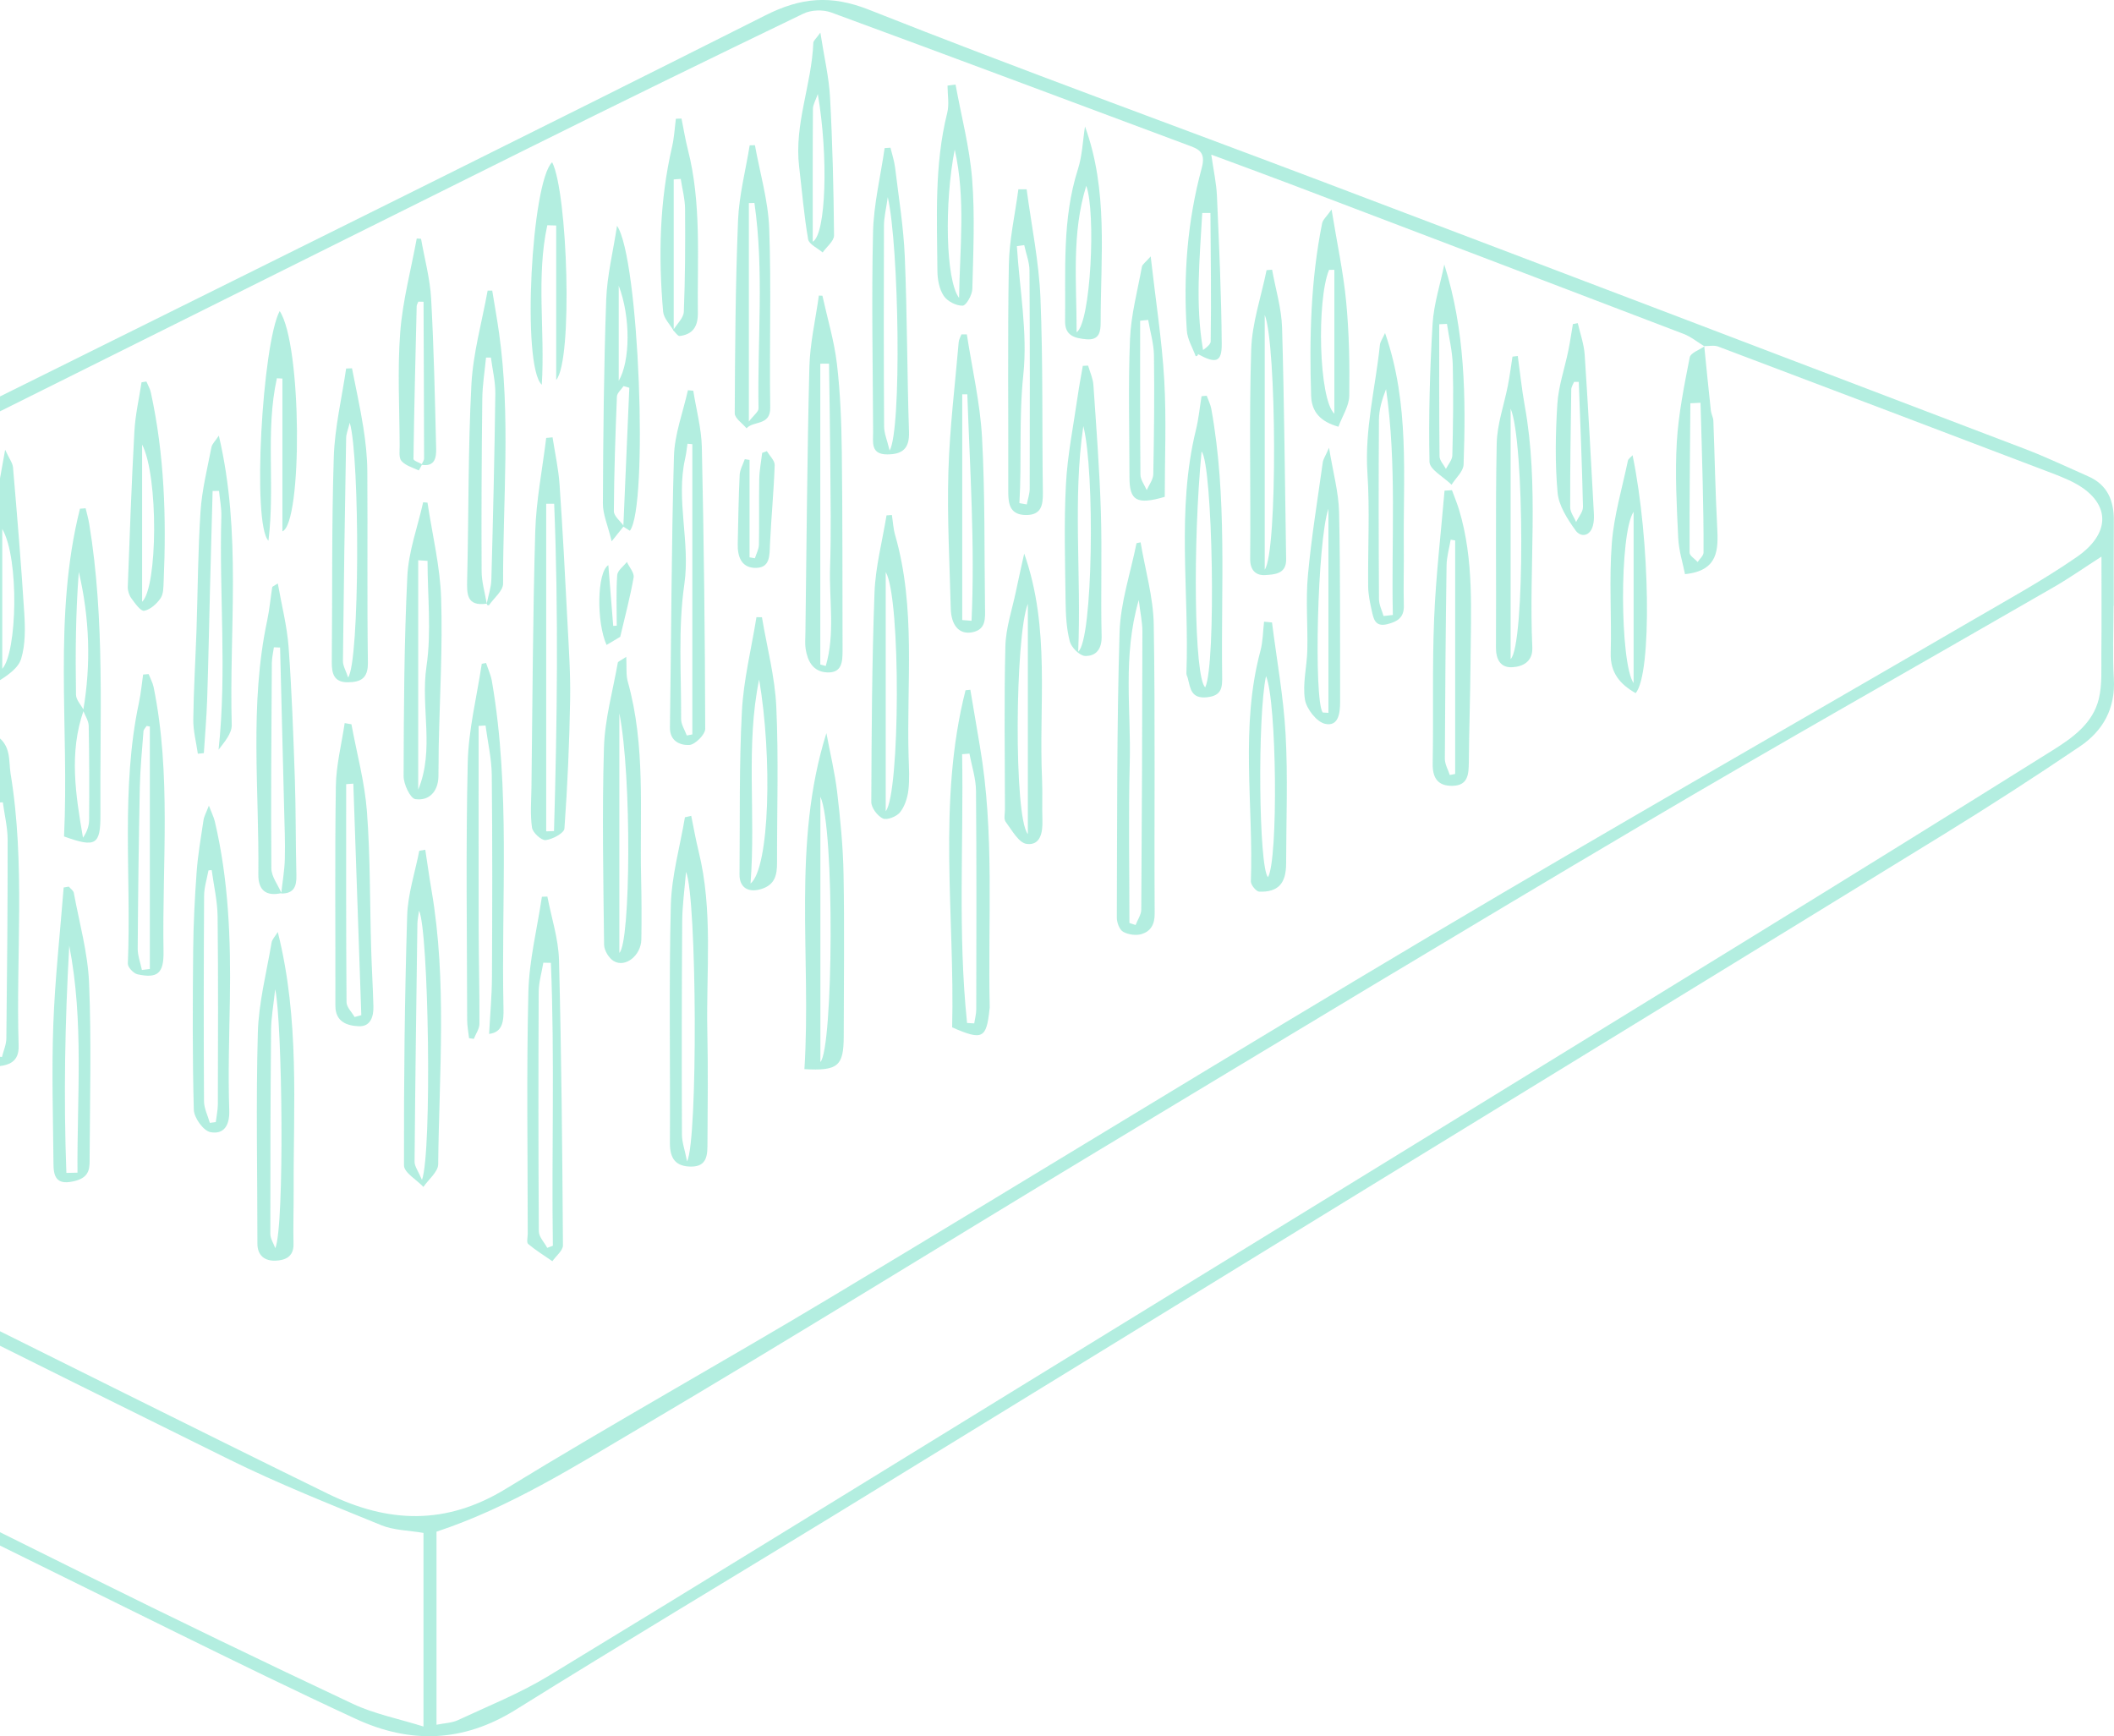 <?xml version="1.0" encoding="UTF-8"?> <svg xmlns="http://www.w3.org/2000/svg" width="291" height="239" viewBox="0 0 291 239" fill="none"><g clip-path="url(#clip0_913_2059)"><path d="M290.936 83.398C290.936 86.74 290.78 90.091 290.976 93.423C291.221 97.518 289.491 100.6 286.295 102.758C280.105 106.941 273.826 111.002 267.459 114.916C241.184 131.085 214.854 147.177 188.554 163.312C164.053 178.342 139.571 193.411 115.06 208.431C100.38 217.424 85.598 226.245 70.987 235.355C63.758 239.861 56.47 240.076 48.976 236.612C40.649 232.762 32.405 228.73 24.171 224.679C6.609 216.039 -10.932 207.36 -28.454 198.646C-55.946 184.981 -83.451 171.346 -110.849 157.505C-114.398 155.714 -117.456 152.882 -120.515 150.264C-121.397 149.506 -121.863 147.828 -121.877 146.56C-122.005 137.597 -121.941 128.629 -122 119.661C-122.024 115.84 -119.343 114.006 -116.559 112.557C-107.477 107.836 -98.292 103.306 -89.117 98.756C-55.936 82.292 -22.735 65.863 10.442 49.395C42.109 33.675 73.796 17.995 105.375 2.104C110.246 -0.347 114.364 -0.744 119.642 1.35C140.345 9.555 161.293 17.134 182.124 25.03C214.344 37.242 246.546 49.517 278.737 61.797C281.688 62.923 284.545 64.293 287.442 65.565C290.103 66.734 291 68.906 290.976 71.656C290.941 75.57 290.966 79.484 290.966 83.393H290.936V83.398ZM164.92 48.749C164.886 48.822 164.871 48.92 164.812 48.964C164.758 49.013 164.597 49.033 164.592 49.028C164.16 47.859 163.45 46.704 163.371 45.505C162.862 37.946 163.44 30.436 165.425 23.122C166.052 20.803 164.881 20.485 163.366 19.922C147.05 13.841 130.753 7.715 114.408 1.712C113.29 1.301 111.658 1.36 110.594 1.874C97.807 8.038 85.049 14.276 72.335 20.597C37.335 37.995 2.37 55.471 -32.635 72.859C-58.773 85.844 -84.971 98.716 -111.104 111.706C-113.771 113.032 -116.378 114.607 -118.696 116.462C-121.167 118.443 -121.088 120.723 -118.74 122.93C-117.334 124.251 -115.765 125.513 -114.05 126.379C-100.072 133.453 -86.044 140.44 -72.022 147.422C-42.418 162.163 -12.805 176.894 16.809 191.616C26.249 196.308 35.688 201 45.158 205.633C53.421 209.674 61.391 209.992 69.644 204.933C84.329 195.936 99.395 187.56 114.167 178.699C141.801 162.128 169.233 145.23 196.935 128.776C221.731 114.054 246.781 99.768 271.704 85.262C276.478 82.483 281.345 79.812 285.878 76.671C291.025 73.109 290.397 68.627 284.712 66.064C284.124 65.799 283.531 65.54 282.923 65.31C267.459 59.429 252.001 53.549 236.523 47.707C235.954 47.492 235.238 47.653 234.592 47.643L234.621 47.673C233.67 47.095 232.778 46.357 231.759 45.965C213.688 39.052 195.607 32.173 177.521 25.299C174.032 23.973 170.527 22.696 166.738 21.287C167.052 23.489 167.444 25.235 167.518 26.997C167.812 33.788 168.13 40.583 168.175 47.379C168.189 49.874 167.356 50.085 164.91 48.749C165.518 48.167 166.645 47.59 166.655 46.998C166.748 41.107 166.66 35.211 166.621 29.316C166.243 29.316 165.871 29.316 165.494 29.316C165.146 35.578 164.508 41.836 165.601 48.133C165.631 48.289 165.15 48.539 164.91 48.739L164.92 48.749ZM60.082 237.42C61.205 237.19 62.204 237.175 63.033 236.788C67.213 234.836 71.541 233.109 75.467 230.727C97.194 217.527 118.819 204.16 140.478 190.853C173.625 170.485 206.782 150.127 239.914 129.735C254.162 120.968 268.381 112.156 282.56 103.276C285.305 101.559 288.094 99.582 288.912 96.192C289.378 94.259 289.241 92.165 289.26 90.145C289.304 85.634 289.275 81.128 289.275 76.617C286.932 78.124 284.888 79.562 282.732 80.805C263.877 91.691 244.904 102.371 226.161 113.448C200.856 128.399 175.698 143.605 150.525 158.782C129.665 171.356 108.977 184.218 88.005 196.601C79.035 201.895 70.144 207.512 60.087 210.843V237.424L60.082 237.42ZM-120.627 124.71C-120.627 130.586 -120.402 136.678 -120.701 142.744C-120.931 147.417 -118.995 150.665 -115.163 152.779C-107.34 157.089 -99.469 161.336 -91.48 165.333C-57.112 182.525 -22.71 199.654 11.716 216.734C23.935 222.796 36.218 228.735 48.559 234.538C51.554 235.947 54.901 236.598 58.293 237.664V211.015C56.254 210.662 54.21 210.662 52.461 209.943C45.442 207.071 38.365 204.268 31.571 200.912C3.247 186.929 -25.004 172.799 -53.24 158.645C-75.683 147.392 -98.557 136.981 -120.632 124.71H-120.627Z" fill="#01C798" fill-opacity="0.3"></path><path d="M157.005 74.645C157.637 78.422 158.754 82.194 158.818 85.986C159.039 99.25 158.867 112.513 158.945 125.782C158.955 127.279 158.372 128.189 157.181 128.571C156.411 128.815 155.318 128.669 154.608 128.267C154.098 127.979 153.73 126.986 153.735 126.31C153.789 113.218 153.721 100.121 154.113 87.038C154.235 82.928 155.632 78.858 156.446 74.772C156.632 74.733 156.818 74.694 157.009 74.655L157.005 74.645ZM155.475 127.054C155.755 127.147 156.039 127.24 156.318 127.333C156.588 126.628 157.093 125.924 157.098 125.214C157.191 112.45 157.24 99.68 157.255 86.911C157.255 85.658 156.97 84.401 156.755 82.591C154.51 90.36 155.706 97.694 155.515 104.95C155.323 112.313 155.47 119.686 155.47 127.054H155.475Z" fill="#01C798" fill-opacity="0.3"></path><path d="M113.211 40.716C113.897 43.837 114.834 46.929 115.206 50.09C115.677 54.102 115.829 58.167 115.878 62.209C115.99 71.323 115.956 80.438 115.981 89.553C115.981 91.084 115.912 92.679 113.809 92.557C111.912 92.449 111.172 91.016 110.903 89.343C110.79 88.628 110.859 87.88 110.868 87.146C111.03 74.949 111.109 62.747 111.413 50.554C111.496 47.257 112.265 43.974 112.721 40.686C112.883 40.696 113.05 40.701 113.211 40.711V40.716ZM112.917 91.471C113.167 91.539 113.417 91.608 113.667 91.676C114.986 87.234 114.113 82.571 114.265 78.026C114.422 73.314 114.324 68.593 114.294 63.877C114.265 59.268 114.182 54.664 114.118 50.056C113.716 50.056 113.314 50.065 112.917 50.065V91.466V91.471Z" fill="#01C798" fill-opacity="0.3"></path><path d="M110.731 147.172C111.712 131.673 108.977 116.134 113.756 100.918C114.26 103.629 114.917 106.324 115.241 109.059C115.682 112.817 116.054 116.599 116.118 120.376C116.25 127.783 116.152 135.195 116.142 142.607C116.138 146.737 115.378 147.436 110.731 147.172ZM112.927 109.681V146.189C114.706 144.383 114.912 113.825 112.927 109.681Z" fill="#01C798" fill-opacity="0.3"></path><path d="M76.06 60.198C76.393 62.365 76.878 64.523 77.025 66.7C77.462 73.006 77.79 79.323 78.113 85.639C78.295 89.201 78.545 92.767 78.481 96.329C78.378 102.239 78.123 108.154 77.697 114.05C77.653 114.681 76.06 115.537 75.109 115.645C74.521 115.708 73.33 114.617 73.232 113.927C72.967 112.093 73.134 110.194 73.158 108.326C73.305 96.613 73.34 84.895 73.678 73.187C73.805 68.877 74.663 64.586 75.187 60.286C75.477 60.257 75.766 60.232 76.05 60.203L76.06 60.198ZM75.187 114.441C75.545 114.427 75.903 114.412 76.261 114.402C76.697 99.382 76.888 84.367 76.285 69.347C75.918 69.347 75.55 69.347 75.187 69.347V114.446V114.441Z" fill="#01C798" fill-opacity="0.3"></path><path d="M95.15 112.308C95.484 113.932 95.768 115.566 96.165 117.176C98.18 125.346 97.194 133.664 97.366 141.922C97.474 147.05 97.42 152.182 97.385 157.309C97.376 158.841 97.425 160.592 95.141 160.587C93.023 160.582 92.205 159.496 92.215 157.344C92.283 146.433 92.068 135.518 92.342 124.613C92.445 120.562 93.607 116.54 94.283 112.504C94.572 112.435 94.861 112.371 95.15 112.303V112.308ZM94.435 120.014C94.249 122.313 93.92 124.617 93.906 126.922C93.837 136.678 93.837 146.428 93.871 156.184C93.871 157.202 94.254 158.219 94.577 159.863C96.077 157.084 95.945 123.546 94.435 120.018V120.014Z" fill="#01C798" fill-opacity="0.3"></path><path d="M95.434 53.788C95.841 56.382 96.552 58.965 96.611 61.563C96.895 74.484 97.042 87.405 97.076 100.331C97.076 101.119 95.67 102.518 94.871 102.552C93.66 102.601 92.19 102.068 92.219 100.121C92.41 87.679 92.415 75.232 92.773 62.791C92.861 59.752 94.023 56.739 94.694 53.715C94.944 53.74 95.189 53.764 95.439 53.788H95.434ZM95.302 61.142C95.082 61.122 94.856 61.103 94.635 61.083C94.533 61.763 94.464 62.453 94.312 63.123C93.013 68.872 95.047 74.596 94.199 80.453C93.322 86.524 93.793 92.797 93.758 98.981C93.758 99.734 94.268 100.488 94.537 101.241L95.302 101.099V61.142Z" fill="#01C798" fill-opacity="0.3"></path><path d="M131.067 141.418C131.45 126.031 128.999 110.405 132.91 95.018C133.131 94.993 133.351 94.974 133.572 94.949C134.008 97.532 134.439 100.116 134.88 102.699C136.934 114.632 135.964 126.682 136.238 138.684C136.238 138.762 136.219 138.845 136.209 138.928C135.787 142.96 135.248 143.258 131.062 141.418H131.067ZM133.121 140.817L134.106 140.875C134.204 140.23 134.385 139.584 134.385 138.933C134.4 128.908 134.439 118.888 134.351 108.864C134.336 107.151 133.763 105.444 133.449 103.736C133.111 103.766 132.778 103.79 132.44 103.819C132.655 116.153 131.832 128.502 133.121 140.817Z" fill="#01C798" fill-opacity="0.3"></path><path d="M86.206 90.414C86.284 91.842 86.152 92.889 86.417 93.829C88.897 102.679 88.044 111.75 88.25 120.747C88.314 123.6 88.333 126.457 88.284 129.309C88.245 131.536 86.069 133.258 84.471 132.289C83.804 131.883 83.162 130.821 83.157 130.048C83.05 120.997 82.868 111.941 83.138 102.9C83.255 98.99 84.358 95.111 85.044 91.221C85.074 91.055 85.427 90.942 86.206 90.414ZM85.255 98.188V131.169C86.809 129.789 86.98 106.794 85.255 98.188Z" fill="#01C798" fill-opacity="0.3"></path><path d="M66.91 91.265C67.184 92.102 67.567 92.919 67.714 93.78C70.292 108.717 68.978 123.796 69.306 138.811C69.346 140.499 69.228 142.103 67.326 142.324C67.464 139.701 67.704 137.133 67.719 134.559C67.767 125.268 67.792 115.977 67.694 106.686C67.669 104.411 67.135 102.141 66.836 99.866C66.518 99.886 66.204 99.905 65.885 99.925C65.885 109.284 65.871 118.639 65.89 127.998C65.9 132.313 66.018 136.629 65.993 140.944C65.993 141.629 65.493 142.314 65.224 143.004C65.003 142.969 64.788 142.94 64.567 142.911C64.479 142.079 64.307 141.242 64.307 140.411C64.288 128.595 64.111 116.77 64.386 104.959C64.493 100.419 65.64 95.903 66.317 91.373C66.508 91.338 66.704 91.299 66.895 91.265H66.91Z" fill="#01C798" fill-opacity="0.3"></path><path d="M58.543 116.98C58.832 118.854 59.087 120.733 59.41 122.602C61.547 135.112 60.449 147.705 60.317 160.269C60.307 161.316 58.989 162.349 58.283 163.386C57.352 162.398 55.617 161.414 55.612 160.426C55.582 148.972 55.7 137.514 56.048 126.066C56.136 123.067 57.136 120.097 57.714 117.112C57.989 117.068 58.268 117.024 58.543 116.975V116.98ZM58.087 162.417C59.489 158.601 59.008 127.974 57.68 125.356C57.577 126.164 57.459 126.672 57.455 127.176C57.308 138.091 57.156 149.007 57.067 159.922C57.062 160.558 57.572 161.204 58.087 162.417Z" fill="#01C798" fill-opacity="0.3"></path><path d="M75.349 123.419C75.903 126.325 76.869 129.221 76.947 132.142C77.29 145.23 77.403 158.327 77.491 171.42C77.496 172.149 76.545 172.882 76.036 173.611C74.913 172.833 73.742 172.114 72.703 171.239C72.458 171.033 72.644 170.304 72.644 169.815C72.644 158.738 72.463 147.652 72.732 136.58C72.84 132.191 73.943 127.822 74.595 123.443L75.354 123.419H75.349ZM75.83 132.539C75.482 132.534 75.134 132.529 74.791 132.519C74.57 133.864 74.158 135.21 74.153 136.555C74.1 147.539 74.1 158.523 74.173 169.507C74.178 170.265 74.928 171.018 75.33 171.772C75.59 171.674 75.844 171.576 76.104 171.478C75.918 158.498 76.369 145.509 75.83 132.534V132.539Z" fill="#01C798" fill-opacity="0.3"></path><path d="M8.815 115.141C9.545 100.033 7.276 84.871 11.006 70.027C11.265 70.007 11.525 69.983 11.785 69.963C11.957 70.687 12.167 71.406 12.285 72.14C14.461 85.375 13.736 98.721 13.824 112.034C13.853 116.31 13.216 116.731 8.815 115.141ZM11.452 97.811C12.554 91.427 12.329 85.071 10.849 78.726C10.413 84.362 10.373 89.998 10.462 95.634C10.471 96.344 11.158 97.043 11.53 97.753C9.467 103.599 10.418 109.441 11.422 115.312C11.976 114.519 12.26 113.697 12.265 112.876C12.3 108.555 12.295 104.24 12.211 99.92C12.197 99.211 11.716 98.511 11.442 97.811H11.452Z" fill="#01C798" fill-opacity="0.3"></path><path d="M38.237 128.292C41.276 140.401 40.369 152.192 40.423 163.934C40.433 166.37 40.345 168.812 40.403 171.248C40.447 173.058 39.168 173.499 37.889 173.538C36.502 173.582 35.429 172.882 35.434 171.185C35.438 161.502 35.223 151.82 35.492 142.147C35.61 137.999 36.693 133.874 37.384 129.745C37.453 129.319 37.84 128.947 38.242 128.287L38.237 128.292ZM37.894 171.821C39.203 168.763 38.859 140.528 37.879 136.169C37.644 138.395 37.33 140.073 37.316 141.756C37.232 151.12 37.203 160.48 37.213 169.844C37.213 170.504 37.659 171.16 37.894 171.821Z" fill="#01C798" fill-opacity="0.3"></path><path d="M141.32 26.062C141.982 31.043 143.016 36.014 143.222 41.014C143.589 49.928 143.428 58.862 143.555 67.786C143.58 69.547 143.344 70.922 141.193 70.893C139.085 70.863 138.786 69.474 138.791 67.727C138.825 57.311 138.693 46.895 138.87 36.484C138.928 33 139.727 29.531 140.183 26.058C140.56 26.058 140.938 26.058 141.32 26.062ZM140.325 69.259C140.663 69.317 141.002 69.376 141.34 69.435C141.482 68.711 141.742 67.982 141.742 67.258C141.766 57.252 141.776 47.247 141.712 37.242C141.707 36.073 141.237 34.908 140.987 33.739C140.649 33.788 140.315 33.832 139.977 33.881C140.345 39.791 141.477 45.784 140.864 51.597C140.237 57.556 140.663 63.383 140.325 69.263V69.259Z" fill="#01C798" fill-opacity="0.3"></path><path d="M38.757 122.939C36.605 123.429 35.537 122.524 35.561 120.371C35.703 108.702 34.306 96.98 36.786 85.384C37.105 83.887 37.232 82.351 37.473 80.834C37.487 80.731 37.718 80.658 38.242 80.316C38.776 83.354 39.516 86.197 39.727 89.078C40.168 95.145 40.384 101.226 40.59 107.303C40.737 111.696 40.688 116.1 40.801 120.493C40.84 122.039 40.438 123.023 38.708 122.998C38.884 121.403 39.168 119.818 39.208 118.223C39.271 115.953 39.168 113.678 39.114 111.408C38.933 103.986 38.742 96.559 38.556 89.137C38.272 89.127 37.987 89.112 37.703 89.103C37.605 89.827 37.424 90.551 37.419 91.275C37.36 100.698 37.281 110.121 37.355 119.544C37.365 120.679 38.262 121.804 38.747 122.934L38.757 122.939Z" fill="#01C798" fill-opacity="0.3"></path><path d="M199.87 67.483C200.199 68.383 200.576 69.273 200.851 70.188C202.924 77.072 202.473 84.156 202.424 91.202C202.39 95.757 202.228 100.307 202.189 104.857C202.174 106.51 202.13 108.125 199.959 108.174C197.983 108.218 197.18 107.156 197.214 105.116C197.336 98.457 197.14 91.784 197.415 85.13C197.655 79.259 198.351 73.403 198.846 67.541C199.189 67.522 199.527 67.502 199.87 67.478V67.483ZM200.307 74.391C200.101 74.357 199.895 74.322 199.689 74.288C199.493 75.472 199.14 76.656 199.125 77.845C198.998 86.715 198.925 95.59 198.89 104.465C198.89 105.204 199.331 105.943 199.567 106.682C199.812 106.633 200.057 106.589 200.307 106.54V74.391Z" fill="#01C798" fill-opacity="0.3"></path><path d="M48.377 99.705C49.112 103.702 50.206 107.67 50.509 111.701C50.98 117.939 50.906 124.216 51.088 130.479C51.166 133.16 51.328 135.836 51.401 138.517C51.441 139.926 51.009 141.34 49.392 141.267C47.794 141.198 46.162 140.68 46.167 138.444C46.191 128.365 46.079 118.287 46.231 108.213C46.275 105.317 47.02 102.43 47.446 99.539C47.76 99.592 48.069 99.646 48.382 99.7L48.377 99.705ZM48.642 107.871C48.314 107.895 47.985 107.919 47.652 107.944C47.652 117.949 47.627 127.954 47.701 137.96C47.706 138.64 48.426 139.32 48.809 139.995C49.117 139.912 49.426 139.829 49.735 139.745C49.367 129.119 49.005 118.492 48.637 107.871H48.642Z" fill="#01C798" fill-opacity="0.3"></path><path d="M20.46 92.792C20.691 93.389 21.019 93.966 21.146 94.587C23.607 106.638 22.303 118.84 22.509 130.978C22.563 133.997 21.676 134.716 18.936 134.119C18.387 134.002 17.578 133.145 17.598 132.656C18.098 120.679 16.598 108.614 19.127 96.72C19.397 95.448 19.514 94.142 19.701 92.855L20.465 92.792H20.46ZM20.627 100.008C20.48 99.979 20.333 99.95 20.186 99.925C20.034 100.17 19.769 100.409 19.75 100.664C19.554 103.242 19.299 105.821 19.245 108.399C19.093 115.792 19.005 123.189 18.956 130.582C18.951 131.56 19.333 132.539 19.534 133.522L20.627 133.385V100.008Z" fill="#01C798" fill-opacity="0.3"></path><path d="M-0.615 101.192C1.605 102.562 1.169 104.759 1.458 106.505C3.511 118.932 2.183 131.472 2.566 143.958C2.634 146.179 1.223 146.683 -0.561 146.8C-2.605 146.937 -2.414 145.504 -2.409 144.168C-2.385 134.163 -2.502 124.153 -2.297 114.152C-2.228 110.796 -1.336 107.455 -0.846 104.103C-0.723 103.262 -0.709 102.405 -0.61 101.192H-0.615ZM0.384 110.444C0.081 110.454 -0.228 110.463 -0.532 110.478V145.386C-0.267 145.425 -0.003 145.47 0.267 145.509C0.478 144.652 0.865 143.801 0.875 142.94C0.978 133.835 1.061 124.725 1.051 115.62C1.051 113.893 0.62 112.171 0.389 110.444H0.384Z" fill="#01C798" fill-opacity="0.3"></path><path d="M122.774 70.898C122.917 71.813 122.961 72.757 123.215 73.642C126.107 83.682 124.774 93.976 125.073 104.167C125.117 105.713 125.225 107.279 125.039 108.8C124.911 109.857 124.534 111.021 123.882 111.829C123.412 112.411 122.098 112.929 121.534 112.67C120.784 112.323 119.932 111.188 119.937 110.395C119.976 100.791 120.025 91.187 120.378 81.593C120.51 78.026 121.456 74.494 122.034 70.942C122.279 70.927 122.529 70.912 122.774 70.893V70.898ZM121.922 111.667C123.887 109.314 124.039 82.312 121.922 78.74V111.667Z" fill="#01C798" fill-opacity="0.3"></path><path d="M208.928 49.004C209.242 51.284 209.477 53.578 209.884 55.843C211.894 66.886 210.423 78.031 210.928 89.118C211.016 91.094 209.6 91.769 208.169 91.847C206.591 91.936 205.914 90.825 205.924 89.122C205.988 79.768 205.836 70.413 206.027 61.064C206.081 58.373 207.056 55.706 207.576 53.02C207.826 51.719 207.997 50.403 208.198 49.092C208.438 49.062 208.683 49.033 208.924 49.004H208.928ZM207.943 56.259V90.727C209.948 88.873 209.845 60.54 207.943 56.259Z" fill="#01C798" fill-opacity="0.3"></path><path d="M133.091 46.034C133.817 50.76 134.92 55.462 135.179 60.212C135.606 68.006 135.483 75.829 135.591 83.643C135.611 85.105 135.767 86.681 133.792 87.043C132.057 87.361 130.935 86.118 130.876 83.77C130.719 77.502 130.366 71.23 130.548 64.973C130.719 59.004 131.459 53.05 131.969 47.09C131.998 46.728 132.214 46.386 132.341 46.034C132.591 46.034 132.841 46.034 133.091 46.034ZM132.454 85.355C132.881 85.389 133.312 85.418 133.738 85.453C134.214 75.051 133.518 64.664 133.155 54.278C132.92 54.278 132.689 54.278 132.454 54.282V85.355Z" fill="#01C798" fill-opacity="0.3"></path><path d="M48.451 50.691C48.981 53.407 49.584 56.112 50.015 58.842C50.328 60.829 50.549 62.849 50.564 64.855C50.623 73.642 50.52 82.434 50.642 91.221C50.672 93.393 49.647 93.897 47.893 93.917C46.006 93.941 45.658 92.767 45.672 91.167C45.765 81.749 45.643 72.321 45.947 62.913C46.079 58.837 47.054 54.791 47.648 50.73C47.917 50.721 48.187 50.706 48.456 50.696L48.451 50.691ZM47.917 93.256C49.525 91.118 49.559 63.011 48.147 58.192C47.927 59.087 47.657 59.689 47.648 60.295C47.471 70.531 47.314 80.761 47.206 90.996C47.202 91.661 47.618 92.332 47.917 93.256Z" fill="#01C798" fill-opacity="0.3"></path><path d="M85.877 72.414C85.5 72.884 85.127 73.354 84.201 74.513C83.662 72.292 82.981 70.8 82.99 69.308C83.034 59.963 83.118 50.613 83.446 41.273C83.564 37.942 84.397 34.634 84.936 31.082C88.004 35.549 89.264 69.846 86.701 73.06C86.397 72.869 86.098 72.683 85.804 72.493C86.078 66.118 86.353 59.748 86.627 53.377C86.362 53.299 86.098 53.221 85.833 53.148C85.514 53.627 84.941 54.102 84.921 54.591C84.711 59.85 84.529 65.11 84.5 70.369C84.5 71.049 85.397 71.734 85.877 72.419V72.414ZM85.171 52.423C86.75 49.718 86.833 43.705 85.171 39.326V52.423Z" fill="#01C798" fill-opacity="0.3"></path><path d="M67.012 83.095C64.213 83.501 64.258 81.774 64.307 79.748C64.527 70.814 64.424 61.861 64.89 52.942C65.12 48.602 66.346 44.312 67.125 40.001C67.336 40.001 67.546 40.001 67.757 40.001C68.071 41.934 68.419 43.866 68.693 45.804C70.32 57.291 69.218 68.828 69.252 80.345C69.252 81.328 67.997 82.322 67.316 83.3C67.291 83.334 67.144 83.325 67.086 83.285C67.037 83.256 67.032 83.153 67.002 83.07C67.223 81.964 67.61 80.873 67.639 79.773C67.87 71.245 68.076 62.717 68.183 54.19C68.203 52.536 67.791 50.882 67.576 49.224C67.35 49.224 67.13 49.224 66.904 49.224C66.723 51.117 66.409 53.011 66.39 54.904C66.296 62.81 66.257 70.716 66.296 78.623C66.301 80.115 66.757 81.602 67.002 83.09L67.012 83.095Z" fill="#01C798" fill-opacity="0.3"></path><path d="M58.846 69.185C59.503 73.569 60.581 77.943 60.724 82.341C60.944 89.142 60.528 95.957 60.39 102.772C60.361 104.152 60.39 105.537 60.351 106.921C60.292 108.976 59.057 110.273 57.175 110.004C56.474 109.906 55.553 107.939 55.558 106.828C55.587 97.655 55.626 88.472 56.072 79.313C56.239 75.893 57.494 72.527 58.248 69.141C58.444 69.156 58.645 69.171 58.842 69.19L58.846 69.185ZM58.851 77.209C58.425 77.18 57.994 77.15 57.567 77.121V108.702C59.856 103.193 57.871 97.381 58.709 91.715C59.41 86.974 58.851 82.048 58.851 77.204V77.209Z" fill="#01C798" fill-opacity="0.3"></path><path d="M28.753 110.904C29.136 111.912 29.425 112.469 29.567 113.061C31.464 121.095 31.777 129.265 31.645 137.475C31.562 142.607 31.385 147.745 31.557 152.867C31.63 155.03 30.729 156.189 28.954 155.842C27.998 155.656 26.709 153.865 26.68 152.769C26.479 145.435 26.523 138.096 26.592 130.758C26.626 127.186 26.808 123.605 27.067 120.043C27.244 117.651 27.655 115.278 28.013 112.9C28.092 112.367 28.386 111.868 28.753 110.899V110.904ZM29.14 119.769C28.994 119.784 28.846 119.798 28.699 119.813C28.489 120.978 28.101 122.137 28.096 123.301C28.038 132.729 28.028 142.152 28.082 151.58C28.087 152.578 28.606 153.572 28.886 154.57C29.16 154.535 29.43 154.496 29.704 154.462C29.802 153.64 29.983 152.813 29.988 151.991C30.008 143.376 30.052 134.765 29.954 126.149C29.93 124.021 29.425 121.897 29.14 119.769Z" fill="#01C798" fill-opacity="0.3"></path><path d="M140.982 76.191C144.633 86.529 142.972 96.965 143.442 107.279C143.526 109.147 143.428 111.026 143.491 112.895C143.545 114.573 143.237 116.418 141.32 116.168C140.232 116.026 139.286 114.265 138.428 113.12C138.149 112.748 138.335 112.01 138.335 111.442C138.33 103.947 138.203 96.451 138.394 88.961C138.458 86.427 139.325 83.907 139.85 81.387C140.208 79.65 140.609 77.918 140.987 76.186L140.982 76.191ZM141.487 114.813V83.114C139.717 87.547 139.531 112.553 141.487 114.813Z" fill="#01C798" fill-opacity="0.3"></path><path d="M30.125 59.978C33.296 73.461 31.532 86.671 31.899 99.788C31.933 100.957 30.88 102.156 30.086 103.203C31.247 92.435 30.159 81.754 30.468 71.108C30.502 69.934 30.262 68.75 30.149 67.571C29.855 67.571 29.561 67.581 29.267 67.585C29.145 72.116 29.017 76.646 28.904 81.177C28.777 86.211 28.684 91.246 28.517 96.28C28.434 98.746 28.218 101.207 28.061 103.673C27.787 103.697 27.508 103.727 27.233 103.751C27.013 102.19 26.591 100.625 26.606 99.064C26.655 94.93 26.91 90.8 27.052 86.666C27.233 81.236 27.243 75.8 27.606 70.384C27.802 67.424 28.542 64.498 29.105 61.568C29.199 61.093 29.649 60.692 30.125 59.968V59.978Z" fill="#01C798" fill-opacity="0.3"></path><path d="M175.11 37.129C175.585 39.791 176.404 42.438 176.482 45.109C176.791 55.736 176.865 66.367 177.041 76.999C177.075 79.044 175.389 79.078 174.179 79.161C172.953 79.244 172.071 78.584 172.091 76.915C172.179 67.316 171.934 57.712 172.233 48.123C172.346 44.458 173.61 40.833 174.35 37.188C174.605 37.169 174.855 37.149 175.11 37.129ZM174.095 43.348V78.412C175.889 76.001 175.728 47.301 174.095 43.348Z" fill="#01C798" fill-opacity="0.3"></path><path d="M122.578 20.333C122.794 21.248 123.103 22.153 123.215 23.078C123.705 27.158 124.377 31.239 124.548 35.339C124.882 43.377 124.862 51.43 125.127 59.469C125.205 61.763 124.21 62.546 122.137 62.551C119.804 62.556 120.196 60.853 120.186 59.444C120.147 50.285 119.961 41.127 120.176 31.973C120.27 28.103 121.216 24.247 121.774 20.387C122.039 20.367 122.309 20.348 122.573 20.333H122.578ZM122.456 62.027C124.137 59.195 123.759 33.964 122.206 27.139C121.985 28.714 121.686 29.893 121.681 31.077C121.647 40.29 121.647 49.502 121.701 58.715C121.706 59.659 122.122 60.604 122.46 62.027H122.456Z" fill="#01C798" fill-opacity="0.3"></path><path d="M166.111 54.483C166.322 55.08 166.626 55.662 166.739 56.274C168.939 68.432 168.067 80.712 168.234 92.953C168.253 94.509 168.283 95.761 166.151 95.982C163.965 96.212 163.862 94.783 163.514 93.384C163.455 93.149 163.303 92.919 163.313 92.689C163.734 81.519 161.901 70.262 164.626 59.175C164.999 57.658 165.146 56.088 165.396 54.542C165.636 54.517 165.876 54.498 166.111 54.473V54.483ZM165.901 94.617C167.435 91.549 166.94 63.921 165.401 62.15C164.18 74.817 164.381 93.261 165.901 94.617Z" fill="#01C798" fill-opacity="0.3"></path><path d="M103.919 19.986C104.605 23.802 105.742 27.609 105.884 31.444C106.188 39.649 105.894 47.873 106.026 56.088C106.07 58.652 103.728 57.884 102.762 58.96C102.198 58.27 101.14 57.58 101.14 56.895C101.179 48.04 101.238 39.179 101.595 30.334C101.738 26.875 102.639 23.45 103.198 20.006C103.438 20.001 103.674 19.991 103.914 19.986H103.919ZM103.845 27.936C103.59 27.941 103.335 27.951 103.085 27.956V58.026C103.762 57.14 104.419 56.675 104.414 56.225C104.242 46.797 105.203 37.32 103.85 27.941L103.845 27.936Z" fill="#01C798" fill-opacity="0.3"></path><path d="M149.784 50.334C150.034 51.215 150.446 52.086 150.51 52.976C150.907 58.798 151.358 64.625 151.539 70.457C151.716 76.157 151.505 81.862 151.642 87.561C151.686 89.372 150.858 90.331 149.383 90.296C148.633 90.282 147.476 89.132 147.26 88.295C146.8 86.529 146.706 84.636 146.682 82.786C146.618 77.409 146.447 72.023 146.731 66.661C146.947 62.571 147.78 58.51 148.363 54.434C148.559 53.069 148.819 51.719 149.054 50.359C149.299 50.349 149.544 50.339 149.794 50.329L149.784 50.334ZM148.417 89.7C150.456 88.129 150.73 64.85 149.123 58.651C147.643 68.808 148.873 79.014 148.417 89.7Z" fill="#01C798" fill-opacity="0.3"></path><path d="M9.476 122.049C9.711 122.338 10.103 122.597 10.162 122.915C10.922 127.035 12.088 131.149 12.26 135.298C12.593 143.263 12.377 151.257 12.338 159.237C12.333 160.646 12.471 162.006 10.363 162.554C8.006 163.166 7.378 162.261 7.364 160.309C7.305 153.875 7.104 147.436 7.339 141.013C7.569 134.721 8.27 128.449 8.765 122.167C9.005 122.127 9.241 122.083 9.481 122.044L9.476 122.049ZM9.133 161.458C9.643 161.449 10.157 161.439 10.667 161.424C10.589 151.008 11.564 140.577 9.535 130.185C8.942 140.616 8.746 151.037 9.138 161.458H9.133Z" fill="#01C798" fill-opacity="0.3"></path><path d="M190.661 45.848C194.087 55.692 193.136 65.54 193.239 75.311C193.268 77.997 193.175 80.683 193.244 83.369C193.288 85.027 192.342 85.58 190.955 85.923C189.244 86.348 189.063 85.115 188.818 84.019C188.578 82.933 188.343 81.813 188.333 80.707C188.279 75.497 188.573 70.271 188.23 65.085C187.833 59.092 189.338 53.358 189.945 47.507C189.999 47.007 190.352 46.538 190.656 45.848H190.661ZM190.45 84.797C190.877 84.748 191.303 84.7 191.729 84.655C191.509 74.293 192.298 63.921 190.798 53.563C190.244 54.963 189.828 56.377 189.818 57.791C189.759 66.015 189.774 74.239 189.823 82.464C189.823 83.242 190.23 84.019 190.45 84.797Z" fill="#01C798" fill-opacity="0.3"></path><path d="M182.947 61.641C183.501 65.051 184.27 67.776 184.329 70.511C184.52 79.195 184.447 87.889 184.471 96.578C184.471 98.105 184.285 100.047 182.413 99.641C181.251 99.392 179.83 97.572 179.629 96.285C179.286 94.098 179.903 91.774 179.957 89.504C180.035 86.084 179.727 82.635 180.035 79.239C180.511 74.024 181.359 68.838 182.084 63.647C182.148 63.197 182.447 62.781 182.947 61.636V61.641ZM182.069 98.076C182.334 98.095 182.599 98.11 182.863 98.129V70.037C181.344 74.376 180.825 96.241 182.069 98.076Z" fill="#01C798" fill-opacity="0.3"></path><path d="M104.885 84.973C105.571 89.073 106.669 93.159 106.86 97.283C107.188 104.431 106.948 111.603 106.963 118.761C106.963 120.39 106.713 121.76 104.846 122.362C103.047 122.944 101.782 122.215 101.797 120.366C101.871 112.885 101.733 105.395 102.125 97.929C102.351 93.579 103.434 89.274 104.13 84.954C104.385 84.959 104.635 84.964 104.885 84.969V84.973ZM103.316 121.623C105.953 119.451 106.326 104.265 104.498 93.531C102.625 102.631 104.052 111.838 103.316 121.623Z" fill="#01C798" fill-opacity="0.3"></path><path d="M175.095 85.678C175.742 90.805 176.683 95.918 176.967 101.065C177.295 106.985 177.05 112.934 177.04 118.869C177.036 121.618 175.943 122.827 173.34 122.744C172.923 122.729 172.173 121.809 172.188 121.335C172.556 110.757 170.683 100.082 173.502 89.597C173.85 88.305 173.845 86.921 174.002 85.58C174.364 85.614 174.727 85.649 175.09 85.683L175.095 85.678ZM174.541 120.748C175.972 118.399 175.756 96.515 174.271 93.066C173.08 98.741 173.276 119.392 174.541 120.748Z" fill="#01C798" fill-opacity="0.3"></path><path d="M58.112 63.906C57.95 64.2 57.666 64.762 57.646 64.757C56.818 64.371 55.833 64.097 55.264 63.456C54.877 63.016 55.019 62.062 55.014 61.338C54.995 56.132 54.696 50.907 55.093 45.73C55.426 41.396 56.578 37.124 57.367 32.829C57.563 32.843 57.764 32.858 57.96 32.873C58.44 35.618 59.195 38.343 59.347 41.102C59.729 47.971 59.866 54.855 60.038 61.734C60.067 62.977 59.881 64.298 58.019 63.975C58.141 63.681 58.381 63.388 58.376 63.099C58.367 55.912 58.332 48.725 58.303 41.538C58.063 41.533 57.827 41.528 57.587 41.523C57.509 41.733 57.367 41.944 57.357 42.154C57.185 49.16 57.014 56.171 56.916 63.182C56.916 63.422 57.69 63.666 58.102 63.911L58.112 63.906Z" fill="#01C798" fill-opacity="0.3"></path><path d="M0.708 61.915C1.272 63.143 1.737 63.725 1.791 64.337C2.36 71.02 2.923 77.708 3.34 84.401C3.472 86.49 3.507 88.716 2.913 90.678C2.502 92.033 0.943 93.046 -0.562 93.986C-3.169 83.271 -1.306 72.987 0.708 61.915ZM0.311 72.816V92.063C2.35 89.842 2.683 76.886 0.311 72.816Z" fill="#01C798" fill-opacity="0.3"></path><path d="M92.749 45.55C92.239 44.674 91.367 43.827 91.283 42.907C90.617 35.285 90.778 27.687 92.518 20.182C92.808 18.929 92.871 17.628 93.038 16.346C93.298 16.336 93.553 16.331 93.812 16.322C94.102 17.74 94.327 19.174 94.685 20.573C96.582 27.995 95.969 35.559 96.062 43.089C96.087 44.913 95.391 46.024 93.567 46.254C93.303 46.288 92.96 45.74 92.656 45.461C93.17 44.61 94.097 43.778 94.131 42.912C94.322 38.206 94.337 33.494 94.302 28.783C94.293 27.398 93.915 26.014 93.709 24.629C93.386 24.654 93.062 24.673 92.739 24.698V45.545L92.749 45.55Z" fill="#01C798" fill-opacity="0.3"></path><path d="M225.151 95.414C223.015 94.191 221.647 92.635 221.721 89.905C221.858 84.861 221.485 79.792 221.873 74.778C222.167 70.951 223.299 67.194 224.088 63.412C224.142 63.167 224.455 62.972 224.73 62.664C227.161 74.406 227.421 92.772 225.151 95.419V95.414ZM224.872 94.034V70.448C222.882 73.427 222.985 91.334 224.872 94.034Z" fill="#01C798" fill-opacity="0.3"></path><path d="M158.396 35.3C159.092 41.435 159.95 46.865 160.263 52.321C160.572 57.722 160.332 63.158 160.332 68.393C156.431 69.533 155.48 68.892 155.475 65.702C155.475 59.361 155.289 53.015 155.548 46.689C155.686 43.343 156.587 40.026 157.19 36.709C157.249 36.391 157.661 36.136 158.396 35.295V35.3ZM158.043 44.038C157.675 44.077 157.313 44.111 156.945 44.15C156.945 51.21 156.921 58.275 156.984 65.335C156.989 66.049 157.548 66.758 157.852 67.468C158.166 66.739 158.739 66.02 158.754 65.286C158.862 59.831 158.92 54.376 158.847 48.92C158.822 47.291 158.327 45.667 158.048 44.038H158.043Z" fill="#01C798" fill-opacity="0.3"></path><path d="M20.157 52.526C20.362 53.02 20.647 53.495 20.759 54.009C22.637 62.585 22.911 71.279 22.529 80.007C22.494 80.805 22.514 81.754 22.102 82.351C21.578 83.114 20.696 83.917 19.848 84.078C19.377 84.171 18.588 83.051 18.088 82.371C17.774 81.94 17.569 81.309 17.588 80.776C17.853 73.647 18.108 66.519 18.5 59.395C18.622 57.125 19.142 54.879 19.485 52.624C19.71 52.59 19.931 52.556 20.157 52.521V52.526ZM19.563 61.196V82.84C21.7 80.82 21.838 65.594 19.563 61.196Z" fill="#01C798" fill-opacity="0.3"></path><path d="M234.596 47.648C234.895 50.608 235.184 53.573 235.507 56.528C235.557 56.998 235.831 57.453 235.851 57.918C236.037 62.776 236.12 67.634 236.375 72.488C236.542 75.634 236.581 78.559 231.949 79.034C231.66 77.561 231.096 75.82 231.013 74.053C230.807 69.67 230.562 65.257 230.817 60.883C231.047 56.959 231.841 53.06 232.596 49.194C232.714 48.578 233.919 48.172 234.625 47.673L234.601 47.644L234.596 47.648ZM234.081 55.442C233.616 55.467 233.15 55.486 232.684 55.511C232.63 62.365 232.557 69.22 232.577 76.074C232.577 76.505 233.302 76.93 233.689 77.361C233.973 76.925 234.493 76.495 234.498 76.059C234.517 72.806 234.454 69.552 234.38 66.299C234.302 62.678 234.184 59.063 234.081 55.447V55.442Z" fill="#01C798" fill-opacity="0.3"></path><path d="M38.874 73.143V52.11C38.62 52.096 38.365 52.086 38.115 52.071C36.502 59.341 37.889 66.866 36.953 74.43C34.674 72.199 36.105 47.355 38.497 42.819C41.58 47.394 41.639 72.052 38.874 73.143Z" fill="#01C798" fill-opacity="0.3"></path><path d="M198.817 36.425C201.689 45.486 201.792 54.713 201.469 63.95C201.435 64.894 200.391 65.8 199.812 66.724C198.754 65.677 196.798 64.645 196.774 63.574C196.646 57.257 196.823 50.916 197.2 44.605C197.367 41.855 198.254 39.145 198.812 36.42L198.817 36.425ZM199.185 44.586C198.827 44.6 198.469 44.62 198.116 44.635C198.116 50.691 198.092 56.753 198.156 62.81C198.161 63.392 198.734 63.965 199.038 64.547C199.347 63.926 199.905 63.314 199.92 62.688C200.018 58.544 200.087 54.39 199.979 50.246C199.93 48.353 199.459 46.474 199.18 44.59L199.185 44.586Z" fill="#01C798" fill-opacity="0.3"></path><path d="M131.537 11.649C132.326 15.979 133.468 20.275 133.816 24.639C134.213 29.654 133.973 34.727 133.846 39.771C133.826 40.598 133.003 42.061 132.517 42.076C131.635 42.105 130.405 41.474 129.91 40.73C129.292 39.796 129.047 38.47 129.038 37.31C128.989 30.026 128.592 22.721 130.39 15.534C130.684 14.355 130.43 13.039 130.43 11.781C130.797 11.737 131.16 11.688 131.527 11.644L131.537 11.649ZM131.42 20.588C129.984 27.917 130.155 38.538 132.022 41.014C132.111 34.199 132.959 27.374 131.42 20.588Z" fill="#01C798" fill-opacity="0.3"></path><path d="M74.575 52.957C71.786 50.378 73.148 25.016 76.006 22.334C78.138 26.469 78.888 49.605 76.564 52.301C76.564 48.387 76.564 44.923 76.564 41.455C76.564 37.986 76.564 34.512 76.564 31.043C76.158 31.029 75.746 31.014 75.339 31.004C73.781 38.172 75.045 45.54 74.579 52.962L74.575 52.957Z" fill="#01C798" fill-opacity="0.3"></path><path d="M112.927 4.501C113.452 7.897 114.113 10.646 114.26 13.415C114.603 19.737 114.75 26.072 114.809 32.403C114.814 33.181 113.79 33.969 113.241 34.752C112.545 34.15 111.364 33.631 111.241 32.932C110.668 29.619 110.398 26.258 110.001 22.917C109.31 17.09 111.741 11.615 111.957 5.886C111.967 5.617 112.305 5.362 112.922 4.496L112.927 4.501ZM112.574 12.946C112.285 13.792 111.908 14.384 111.903 14.986C111.859 21.058 111.878 27.129 111.878 33.279C113.716 32.217 114.045 21.493 112.574 12.946Z" fill="#01C798" fill-opacity="0.3"></path><path d="M184.245 58.74C181.721 58.035 180.55 56.665 180.481 54.478C180.231 46.518 180.418 38.578 181.996 30.735C182.099 30.236 182.608 29.815 183.295 28.837C184.054 33.514 184.927 37.526 185.309 41.577C185.716 45.853 185.794 50.178 185.731 54.474C185.711 55.878 184.78 57.267 184.241 58.74H184.245ZM183.677 37.139C183.432 37.139 183.192 37.144 182.947 37.149C181.246 41.303 181.515 54.889 183.677 56.954V37.139Z" fill="#01C798" fill-opacity="0.3"></path><path d="M149.358 17.422C152.569 26.234 151.505 35.319 151.51 44.341C151.51 45.593 151.373 46.866 149.545 46.704C147.976 46.562 146.589 46.23 146.614 44.243C146.702 37.218 146.187 30.153 148.383 23.284C148.981 21.415 149.045 19.379 149.353 17.418L149.358 17.422ZM148.202 45.74C150.157 44.419 150.873 29.194 149.525 25.573C147.491 32.198 148.202 38.769 148.202 45.74Z" fill="#01C798" fill-opacity="0.3"></path><path d="M217.187 44.478C217.516 45.926 218.04 47.36 218.138 48.823C218.623 56.103 219.006 63.392 219.403 70.677C219.432 71.235 219.417 71.827 219.27 72.361C218.858 73.882 217.569 73.975 216.883 73.016C215.771 71.465 214.57 69.621 214.408 67.815C214.045 63.779 214.119 59.674 214.374 55.618C214.531 53.157 215.374 50.74 215.879 48.299C216.128 47.076 216.305 45.838 216.516 44.61C216.741 44.566 216.962 44.522 217.187 44.483V44.478ZM217.324 52.565C217.109 52.565 216.888 52.565 216.673 52.565C216.54 52.918 216.295 53.265 216.29 53.617C216.212 59.023 216.128 64.43 216.143 69.836C216.143 70.511 216.677 71.186 216.962 71.862C217.29 71.162 217.917 70.457 217.903 69.763C217.775 64.029 217.535 58.294 217.324 52.56V52.565Z" fill="#01C798" fill-opacity="0.3"></path><path d="M103.179 63.309V76.72C103.424 76.764 103.669 76.808 103.914 76.852C104.11 76.226 104.458 75.599 104.468 74.973C104.527 71.959 104.454 68.945 104.512 65.932C104.537 64.728 104.777 63.534 104.919 62.336C105.135 62.257 105.35 62.179 105.566 62.101C105.943 62.747 106.659 63.402 106.639 64.028C106.512 67.644 106.164 71.25 105.993 74.861C105.919 76.465 106.066 78.275 103.836 78.168C101.998 78.08 101.513 76.524 101.552 74.875C101.621 71.71 101.665 68.544 101.817 65.384C101.851 64.65 102.277 63.931 102.522 63.206C102.738 63.241 102.954 63.275 103.169 63.309H103.179Z" fill="#01C798" fill-opacity="0.3"></path><path d="M85.373 87.664C84.833 87.982 84.157 88.383 83.495 88.78C82.089 85.639 82.167 78.784 83.74 77.791C83.966 80.624 84.191 83.388 84.412 86.157C84.574 86.148 84.735 86.138 84.897 86.128C84.897 83.809 84.799 81.48 84.961 79.171C85.005 78.535 85.828 77.957 86.294 77.356C86.622 78.075 87.333 78.858 87.22 79.494C86.745 82.209 86.024 84.885 85.373 87.669V87.664Z" fill="#01C798" fill-opacity="0.3"></path></g><defs><clipPath id="clip0_913_2059"><rect width="413" height="239" fill="white" transform="translate(-122)"></rect></clipPath></defs></svg> 